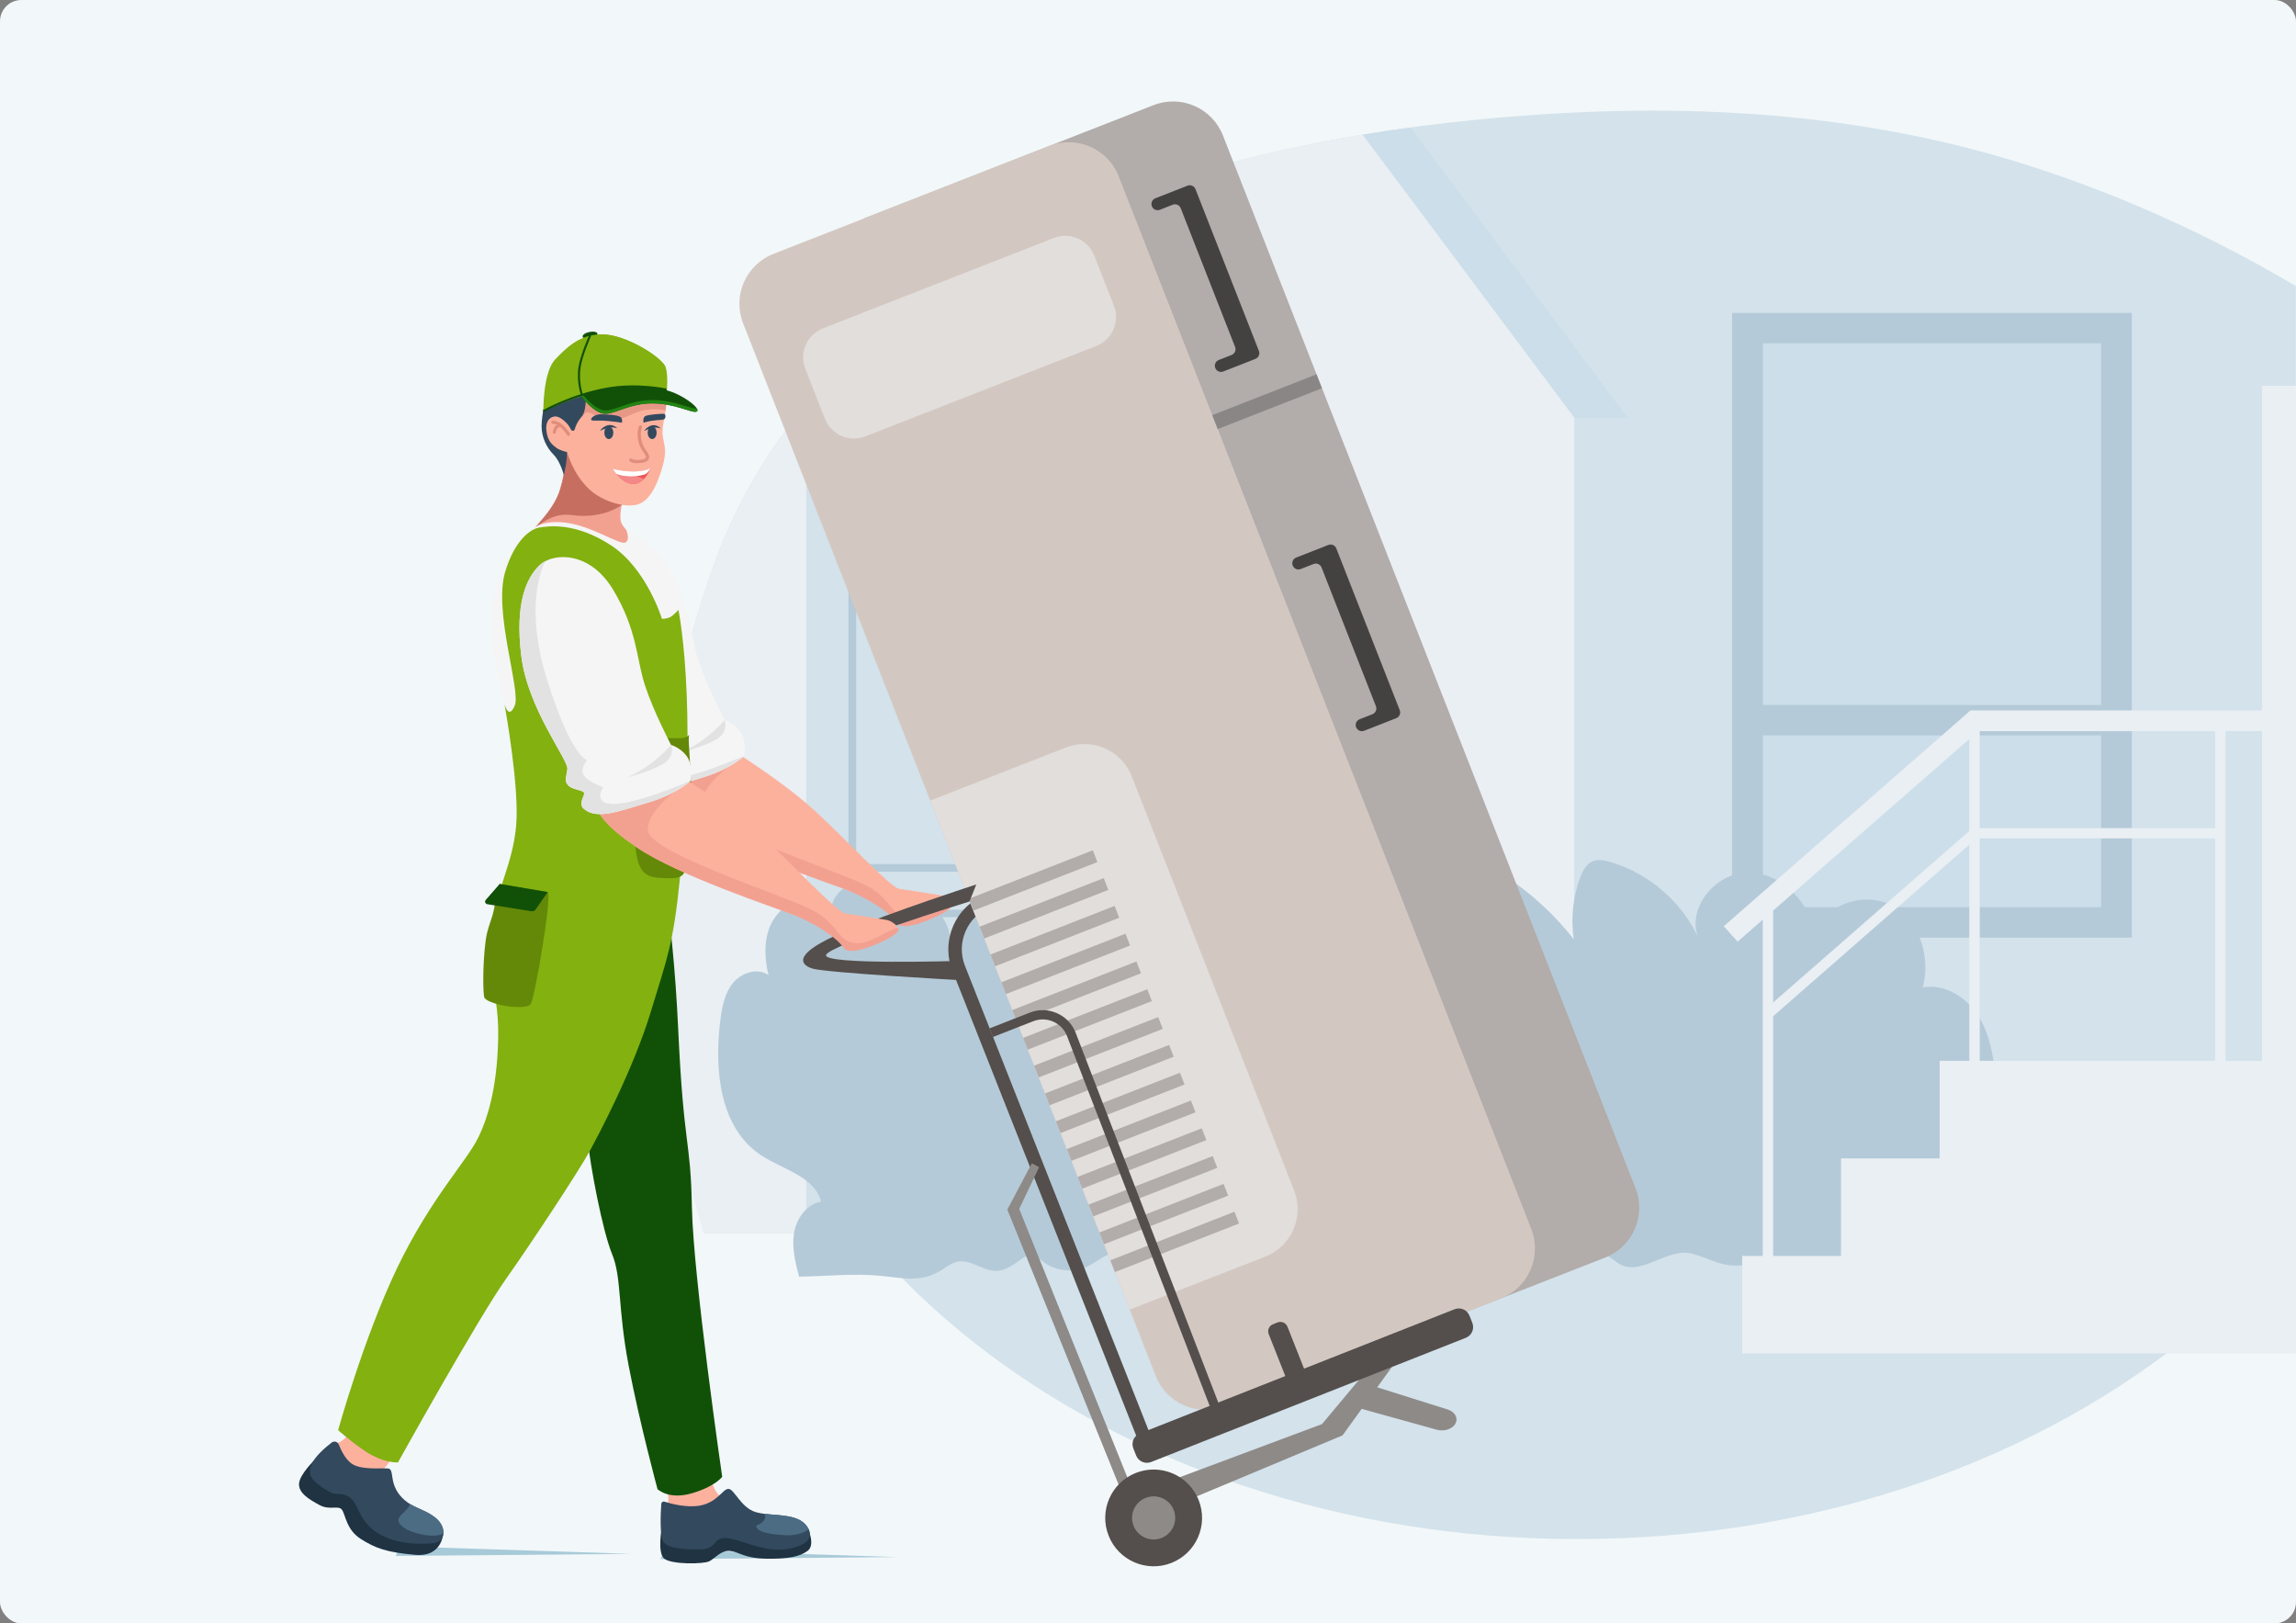 <?xml version="1.0" encoding="UTF-8"?> <svg xmlns="http://www.w3.org/2000/svg" width="1720" height="1216" viewBox="0 0 1720 1216" fill="none"><rect x="0" y="0" width="1720" height="1216" fill="#808080" stroke="none"/> <rect width="1720" height="1216" rx="16" fill="#F2F7F9"></rect> <mask id="mask0_287_4400" style="mask-type:alpha" maskUnits="userSpaceOnUse" x="0" y="0" width="1720" height="1216"> <rect width="1720" height="1216" rx="16" fill="#F2F7F9"></rect> </mask> <g mask="url(#mask0_287_4400)"> <path d="M1181.62 1152.83C829.047 1152.83 543.233 928.408 543.233 651.563C543.233 374.719 829.047 150.293 1181.62 150.293C1534.19 150.293 1820 374.719 1820 651.563C1820 928.408 1534.19 1152.83 1181.62 1152.83Z" fill="#D3E2EB"></path> <path d="M484.003 708.539C484.756 613.042 501.823 517.792 533.196 427.372C614.014 194.635 881.063 111.771 1105.7 89.724C1245.24 75.975 1383.79 80.929 1518.32 123.538C1595.5 148.063 1669.03 182.62 1737.68 224.981V923.688H527.424C507.596 852.963 483.501 783.228 484.003 708.539Z" fill="#D3E2EB"></path> <path d="M1056.5 95.543L1219.27 312.921H1179.36L1020.74 100.869C1032.66 98.887 1044.58 97.153 1056.5 95.543Z" fill="#CCDEE9"></path> <path d="M484.002 708.539C484.755 613.042 501.822 517.791 533.195 427.372C603.973 223.495 817.688 134.562 1020.74 100.871L1179.36 312.923V923.812H527.297C507.595 852.963 483.5 783.228 484.002 708.539Z" fill="#E9EFF3"></path> <path d="M642.374 262.881H966.648V923.81H603.973V303.012C615.77 288.768 628.695 275.515 642.374 262.881Z" fill="#D3E2EB"></path> <path d="M635.597 887.147H934.898V681.412H635.597V887.147ZM929.126 881.45H641.37V686.986H929.126V881.45Z" fill="#B5CAD8"></path> <path d="M635.597 652.925H934.898V299.67H635.597V652.925ZM929.126 647.227H641.37V305.368H929.126V647.227Z" fill="#B5CAD8"></path> <path d="M938.662 662.833C940.419 661.719 942.301 660.852 944.435 660.852C950.333 660.852 955.102 665.558 955.102 671.38C955.102 677.201 950.333 681.908 944.435 681.908C938.536 681.908 933.768 677.201 933.768 671.38H893.861V662.833H938.662Z" fill="#E9EFF3"></path> <path d="M1585.55 690.924H1309.21V245.763L1585.55 245.763V690.924Z" fill="#CCDEE9"></path> <path d="M1297.57 702.344H1597V234.393H1297.57V702.344ZM1574.03 679.553H1320.66V257.183H1574.03V679.553Z" fill="#B5CAD8"></path> <path d="M1309.12 528.07H1585.45V550.861H1309.12V528.07Z" fill="#B5CAD8"></path> <path d="M1196.93 820.633H1737.55V923.81H1196.93V820.633Z" fill="#D3E2EB"></path> <path d="M1524.34 807.506C1514.68 805.153 1504.13 806.763 1495.6 811.965C1493.72 794.996 1491.71 777.408 1483.05 762.668C1474.39 747.805 1457.33 736.409 1440.38 739.63C1446.53 716.963 1438.13 689.837 1417.42 678.442C1396.71 667.046 1365.46 677.575 1360.19 700.365C1355.8 676.088 1334.84 653.669 1309.75 653.546C1284.65 653.422 1262.18 681.662 1272.98 703.957C1260.8 676.336 1235.83 654.413 1206.59 645.742C1202.2 644.38 1197.18 643.389 1192.91 645.247C1188.27 647.352 1185.63 652.307 1183.88 657.014C1178.35 671.753 1176.6 687.979 1178.98 703.586C1154.01 671.629 1119.62 646.733 1081.22 632.984C1065.03 654.784 1058.88 683.644 1064.91 710.027C1065.41 695.163 1053.74 681.91 1040.06 675.717C1026.26 669.524 1010.7 668.904 995.636 668.409C987.605 678.442 985.22 692.438 989.361 704.453C982.71 689.713 966.773 679.557 950.459 679.433C945.815 695.411 944.184 712.256 945.564 728.854C931.76 720.803 917.956 712.752 904.026 704.577C893.736 698.631 881.688 692.438 870.52 696.773C853.453 703.338 854.08 727.244 857.845 744.956C843.287 716.096 813.797 695.039 781.419 690.704C777.027 702.1 772.635 713.371 768.243 724.766C764.352 711.141 758.58 698.012 751.301 685.75C749.168 682.158 746.783 678.566 743.018 676.832C734.485 672.744 724.571 680.3 720.555 688.722C716.539 697.269 715.536 707.178 710.014 714.733C714.908 703.462 710.014 689.837 701.229 681.291C692.319 672.744 680.272 668.161 668.476 664.693C658.06 661.597 646.64 659.243 636.475 663.083C626.31 666.923 619.031 679.557 624.553 688.846C619.659 673.116 594.937 671.506 583.517 683.52C572.097 695.535 571.72 714.238 575.736 730.34C567.454 724.642 555.281 728.606 549.006 736.409C542.731 744.213 540.849 754.493 539.594 764.402C534.951 801.189 538.967 844.913 570.34 865.474C586.654 876.126 610.372 881.328 615.015 900.031C604.098 902.137 596.568 912.789 594.811 923.689C593.054 934.589 595.815 945.613 598.576 956.265C618.529 956.017 639.738 953.664 659.691 955.645C676.758 957.256 689.809 961.095 705.622 951.186C709.261 948.833 712.775 946.108 716.916 945.117C727.081 942.888 736.493 952.301 746.783 951.93C755.191 951.558 761.717 945.117 768.87 940.658C770.376 939.667 772.258 938.8 774.015 939.172C775.647 939.543 776.902 940.906 778.031 942.145C787.192 951.558 802.628 954.283 814.55 948.709C819.569 946.356 823.962 942.64 829.107 940.287C845.546 932.855 861.233 940.41 875.79 947.347C891.602 954.902 898.881 949.7 915.32 949.576C929.376 949.452 942.553 960.848 956.106 957.132C961.376 955.646 965.894 952.054 970.789 949.576C975.683 947.099 982.208 946.108 986.475 949.7C988.609 951.434 989.738 954.159 991.62 956.141C998.021 963.077 1009.69 960.352 1018.1 955.893C1026.51 951.434 1035.67 945.737 1044.83 948.338C1056.88 951.682 1065.28 958.123 1078.59 953.168C1086.62 950.072 1096.28 946.356 1103.31 951.31C1105.44 952.797 1107.07 955.026 1109.46 955.893C1117.36 958.866 1122.64 947.347 1130.42 944.002C1141.08 939.42 1151.62 951.682 1163.17 952.054C1177.48 952.549 1189.77 934.96 1203.08 940.163C1207.09 941.773 1209.98 945.117 1213.74 947.099C1230.18 955.769 1249.51 934.217 1267.58 939.048C1281.13 942.64 1289.29 949.081 1304.22 947.842C1316.27 946.851 1327.31 944.126 1339.49 944.622C1367.47 945.737 1394.33 944.374 1422.19 940.41C1456.32 935.58 1474.27 926.29 1495.35 900.527C1501.5 892.352 1548.18 813.452 1524.34 807.506Z" fill="#B5CAD8"></path> <path d="M1320.54 675.467H1328.32V963.447H1320.54V675.467Z" fill="#E9EFF3"></path> <path d="M1475.27 539.838H1483.05V827.818H1475.27V539.838Z" fill="#E9EFF3"></path> <path d="M1659.37 539.838H1667.15V827.818H1659.37V539.838Z" fill="#E9EFF3"></path> <path d="M1301.71 705.318L1482.05 547.641H1694.51V532.158H1476.15L1291.3 693.798L1301.71 705.318Z" fill="#E9EFF3"></path> <path d="M1327.06 762.296L1480.54 628.029H1663.13V620.35H1477.65L1476.52 621.341L1321.79 756.598L1327.06 762.296Z" fill="#E9EFF3"></path> <path d="M1694.51 794.623H1453.06V867.702H1379.14V940.781H1305.1V1013.74H1694.51V794.623Z" fill="#E9EFF3"></path> <path d="M1694.51 288.895H1791.89V1013.74H1694.51V288.895Z" fill="#E9EFF3"></path> </g> <path d="M296.391 1165.47L473.067 1163.93L299.949 1158.27L296.391 1165.47Z" fill="#A7CAD8"></path> <path d="M711.003 674.094C713.232 675.807 713.103 679.191 710.745 680.733C702.9 685.873 686.866 694.953 679.149 689.685C663.2 678.891 646.651 671.395 634.219 666.513C621.786 661.63 548.088 637.216 517.478 616.399C497.028 602.479 491.283 595.155 486.738 586.888C485.409 584.404 484.166 581.834 482.623 578.921C476.149 566.543 551.175 563.459 551.175 563.459C551.175 563.459 553.062 564.658 556.234 566.714C556.32 566.757 556.406 566.843 556.491 566.886C567.381 573.996 592.59 591 610.039 606.933C632.804 627.75 665.687 663.514 673.189 665.656L703.8 670.453C705.772 670.753 707.616 671.524 709.202 672.723C709.802 673.194 710.445 673.666 711.003 674.094Z" fill="#FCB19D"></path> <path d="M700.581 686.943C700.581 686.943 676.701 698.55 672.071 691.44C666.069 682.231 646.647 671.395 634.215 666.512C621.782 661.629 548.084 637.215 517.474 616.399C497.024 602.478 491.279 595.154 486.734 586.888L488.406 584.232L527.034 576.908L556.187 566.714L557.259 566.371C557.13 566.457 556.873 566.628 556.445 566.885C551.3 570.055 525.534 586.802 525.362 602.821C525.191 620.596 632.414 653.406 651.149 664.456C669.97 675.421 667.869 689.17 684.504 687.842C693.25 687.157 708.04 676.92 712.585 676.278C716.872 679.79 700.581 686.943 700.581 686.943Z" fill="#F2A191"></path> <path d="M557.391 566.328C556.748 566.971 546.802 576.48 524.508 582.947C504.959 588.687 487.595 595.754 477.735 587.53C472.419 583.119 479.064 577.122 477.478 575.023C475.934 572.967 468.303 572.967 465.559 569.455C462.73 565.986 464.316 564.23 465.173 557.462C466.031 550.652 435.634 512.831 430.661 473.041C425.731 433.207 434.434 414.061 444.68 404.509C445.752 403.524 447.081 402.582 448.582 401.811C460.243 395.686 483.523 396.757 499.471 423.27C517.477 453.252 516.834 474.711 523.136 494.371C529.481 514.031 542.815 539.43 542.815 539.43C542.815 539.43 550.317 541.572 554.905 548.296C559.492 555.021 557.391 566.328 557.391 566.328Z" fill="#F5F5F5"></path> <path d="M557.348 566.328C556.748 566.928 546.802 576.436 524.508 582.947C504.959 588.686 487.595 595.753 477.735 587.53C472.419 583.118 479.064 577.122 477.478 575.023C475.934 572.967 468.303 572.967 465.559 569.455C462.73 565.985 464.316 564.229 465.173 557.462C466.031 550.651 435.634 512.831 430.661 473.04C425.731 433.206 434.434 414.06 444.68 404.509C445.752 403.524 447.081 402.582 448.582 401.811C446.567 405.665 432.676 434.705 449.696 489.787C468.089 549.067 480.007 550.823 480.007 550.823C480.007 550.823 474.477 556.862 477.392 562.002C480.264 567.142 492.14 571.039 492.14 571.039C492.14 571.039 487.638 577.036 490.939 580.977C499.814 591.642 555.505 566.885 557.348 566.328Z" fill="#E2E2E2"></path> <path d="M542.77 539.473C542.77 539.473 533.938 549.667 522.491 556.991C511.087 564.315 506.5 564.615 506.5 564.615C506.5 564.615 523.863 560.632 535.353 554.549C546.843 548.467 542.77 539.473 542.77 539.473Z" fill="#E2E2E2"></path> <path d="M494.719 1167.87L671.352 1166.32L498.234 1160.67L494.719 1167.87Z" fill="#A7CAD8"></path> <path d="M393.885 399.205C393.885 399.205 374.335 416.167 369.662 451.16C365.032 486.154 377.893 527.315 377.893 527.315L380.98 539.651L394.356 547.361L397.443 499.517L393.885 399.205Z" fill="#F5F5F5"></path> <path d="M442.507 253.441C445.568 252.81 447.828 251.228 447.555 249.907C447.282 248.587 444.579 248.028 441.519 248.66C438.458 249.291 436.198 250.873 436.471 252.194C436.744 253.514 439.446 254.073 442.507 253.441Z" fill="#115107"></path> <path d="M411.849 406.358L464.581 414.067L477.829 403.616C477.829 403.616 465.91 396.463 464.924 389.739C463.981 382.971 466.639 375.133 466.639 375.133L448.461 359.285L424.71 338.555C424.71 338.555 422.781 359.328 417.936 370.893C413.992 380.273 407.261 387.769 400.53 395.436C398.944 397.192 397.358 398.991 395.857 400.789C387.84 410.427 411.849 406.358 411.849 406.358Z" fill="#F2A191"></path> <path d="M400.656 395.393C405.072 392.694 413.861 383.871 428.437 385.841C453.175 389.182 466.679 377.489 466.679 377.489L448.587 359.242L424.836 338.512C424.836 338.512 422.907 359.285 418.062 370.85C414.118 380.23 407.387 387.726 400.656 395.393Z" fill="#C66F61"></path> <path d="M498.492 1114.88C498.492 1114.88 501.407 1118.48 500.507 1125.12C499.65 1131.76 503.98 1135.36 503.98 1135.36L523.187 1135.61L540.936 1133.39L543.251 1122.29C543.251 1122.29 538.32 1122.04 535.105 1114.8C531.89 1107.6 531.89 1104.56 531.89 1104.56L498.492 1114.88Z" fill="#FCB19D"></path> <path d="M495.881 1143.71C495.881 1143.71 492.109 1163.11 497.639 1167.52C503.17 1171.94 527.006 1171.68 531.379 1169.45C535.752 1167.22 540.083 1161.14 546.771 1161.7C553.459 1162.26 557.231 1167.22 573.823 1167.52C590.414 1167.78 598.817 1166.15 604.948 1161.7C611.036 1157.29 605.248 1145.08 605.248 1145.08L495.881 1143.71Z" fill="#1F3342"></path> <path d="M252.021 1081.22C252.021 1081.22 257.766 1079.76 261.453 1073.34C263.983 1068.97 288.12 1075.99 294.422 1086.01C297.38 1090.73 285.547 1102.25 285.547 1102.25L267.112 1104.6L249.32 1098.69L252.021 1081.22Z" fill="#FCB19D"></path> <path d="M236.116 1093.12C236.116 1093.12 224.583 1104.05 224.026 1111.24C223.469 1118.44 231.957 1123.36 239.46 1127.39C246.92 1131.42 253.393 1127.35 256.094 1130.77C258.795 1134.2 259.267 1145.77 270.285 1152.75C281.303 1159.73 289.663 1162.77 310.971 1164.65C332.278 1166.54 332.15 1147.22 332.15 1147.22L236.116 1093.12Z" fill="#1F3342"></path> <path d="M491.845 624.586C491.845 624.586 503.935 681.167 508.05 770.728C512.166 860.247 517.311 852.023 518.34 904.493C519.369 956.962 541.019 1106.19 541.019 1106.19C541.019 1106.19 535.874 1113.38 518.34 1118.52C500.848 1123.66 492.574 1115.44 492.574 1115.44C492.574 1115.44 479.197 1066.05 470.923 1022.84C462.692 979.62 465.778 956.962 458.576 939.486C451.373 922.011 442.113 873.611 440.055 852.023C438.04 830.393 491.845 624.586 491.845 624.586Z" fill="#115107"></path> <path d="M243.832 1115.7C253.006 1121.74 252.835 1116.9 260.595 1120.71C268.354 1124.52 267.883 1137.88 281.13 1147.18C294.378 1156.51 313.284 1157.16 325.031 1155.87C329.276 1155.36 331.848 1152.45 332.148 1148.72C332.491 1144.91 330.562 1140.24 325.932 1136.64C319.63 1131.72 313.113 1130.26 307.068 1126.53C304.367 1124.86 301.709 1122.72 299.265 1119.64C291.42 1109.66 295.621 1100.36 290.562 1099.93C285.503 1099.55 269.812 1101.3 262.953 1095.99C258.58 1092.61 255.45 1086.23 253.735 1081.94C252.878 1079.85 250.262 1079.12 248.462 1080.53C243.703 1084.21 235.772 1090.98 233.328 1097.02C229.77 1105.8 234.614 1109.66 243.832 1115.7Z" fill="#32495E"></path> <path d="M497.333 1155.36C501.363 1159.51 509.251 1160.63 523.485 1160.63C537.718 1160.63 533.646 1152.06 543.249 1152.06C552.852 1152.06 570.301 1162.3 586.893 1160.63C601.641 1159.13 609.744 1153.26 605.756 1145.38C605.242 1144.39 604.599 1143.41 603.742 1142.34C597.225 1134.5 583.42 1135.31 572.445 1133.9C570.215 1133.6 568.115 1133.21 566.228 1132.66C554.867 1129.32 549.937 1114.93 545.607 1115.23C541.234 1115.48 537.461 1125.21 524.642 1127.69C514.696 1129.62 502.606 1126.36 497.762 1124.82C496.647 1124.43 495.489 1125.21 495.404 1126.32C494.932 1132.91 493.946 1151.93 497.333 1155.36Z" fill="#32495E"></path> <path d="M410.132 328.574C412.705 338.34 424.795 338.468 424.795 338.468C424.795 338.468 429.039 355.216 441.772 366.78C451.204 375.347 467.495 380.529 477.313 377.959C487.088 375.389 492.661 362.154 496.22 349.819C499.821 337.483 497.635 334.142 496.606 327.418C495.577 320.736 497.506 315.296 498.535 308.143C498.578 307.886 498.578 307.629 498.663 307.329C499.564 300.391 499.435 293.238 499.435 293.238L469.768 285.871L449.446 280.859L442.244 285.528L430.368 293.195L429.296 297.906L425.266 315.339C425.266 315.339 421.579 308.871 414.463 310.199C408.975 311.227 407.56 318.808 410.132 328.574Z" fill="#FCB19D"></path> <g opacity="0.39"> <path d="M429.301 297.607C429.344 297.693 429.344 297.821 429.387 297.907C429.644 299.063 430.201 300.177 430.373 301.376C430.544 303.175 429.901 304.974 429.815 306.773C429.644 309.814 429.601 313.027 429.644 316.068C429.687 319.152 430.716 319.837 432.173 317.31C433.202 315.597 434.488 314.012 435.86 312.513C436.632 311.699 437.361 310.414 438.133 309.686C439.633 308.358 442.506 309.172 444.006 310.157C446.621 311.784 448.336 313.498 451.509 314.397C461.069 317.096 468.958 311.827 477.575 308.615C481.776 307.073 486.321 306.602 490.694 306.559C493.395 306.559 496.353 307.159 498.668 307.287C499.568 300.348 499.44 293.195 499.44 293.195L469.772 285.828C464.37 285.914 458.926 285.614 453.567 285.486C450.48 285.443 446.321 285.229 442.248 285.486C434.746 286.128 427.629 288.612 429.301 297.607Z" fill="#C66F61"></path> </g> <path d="M465.864 316.624C465.864 316.624 461.363 315.896 455.575 315.339C449.787 314.739 446.658 315.253 443.828 314.953C440.998 314.654 444.471 310.113 450.516 310.328C456.561 310.542 461.491 310.799 464.149 311.998C466.893 313.197 465.864 316.624 465.864 316.624Z" fill="#32495E"></path> <path d="M438.516 292.338C438.516 292.338 440.274 307.072 435.601 312.212C432.771 315.381 431.27 318.937 430.499 321.678C430.156 322.92 428.441 323.048 427.841 321.892C426.94 320.136 425.74 318.208 424.197 316.666C419.738 312.212 416.866 311.655 414.936 312.041C411.335 312.769 408.548 316.11 409.32 322.577C410.263 330.544 413.693 333.114 416.78 335.427C419.866 337.74 424.754 338.511 424.754 338.511C424.754 338.511 424.754 343.651 423.982 348.019C423.211 352.388 422.439 355.986 422.439 355.986C422.439 355.986 419.867 345.706 414.722 340.567C409.577 335.427 405.719 327.717 405.719 319.194C405.719 310.67 409.063 297.178 409.063 297.178L438.516 292.338Z" fill="#32495E"></path> <path d="M407.05 308.144C407.05 308.144 432.173 295.809 451.465 293.068C470.801 290.369 499.525 293.239 499.525 293.239C499.525 293.239 500.683 280.475 498.625 275.078C498.496 274.736 498.368 274.478 498.239 274.179C493.995 266.469 468.872 250.921 451.894 250.493C450.394 250.45 448.979 250.493 447.564 250.621C433.202 251.778 424.37 260.387 415.967 269.167C406.621 278.805 407.05 308.144 407.05 308.144Z" fill="#83B110"></path> <path d="M435.344 296.835C435.344 296.835 445.376 310.199 453.607 309.942C461.839 309.685 471.957 302.146 488.677 302.146C505.397 302.146 517.958 309.428 521.56 308.4C525.161 307.372 518.001 300.604 508.441 295.807C501.238 292.209 491.978 289.382 470.327 289.896C444.304 290.496 435.344 296.835 435.344 296.835Z" fill="#115107"></path> <path d="M436.883 295.979C439.884 299.534 447.387 307.629 453.818 307.457C462.049 307.2 472.167 299.662 488.887 299.662C505.607 299.662 518.169 306.943 521.77 305.916C521.856 305.916 521.899 305.873 521.942 305.83C522.756 307.115 522.756 308.1 521.599 308.4C517.997 309.428 505.436 302.146 488.716 302.146C471.996 302.146 461.878 309.685 453.646 309.942C445.415 310.199 435.383 296.835 435.383 296.835C435.383 296.835 435.854 296.492 436.883 295.979Z" fill="#228413"></path> <path d="M407.564 308.529C407.307 308.529 407.05 308.401 406.878 308.144C406.664 307.758 406.792 307.287 407.135 307.073C407.35 306.944 427.671 295.251 454.509 290.368C477.189 286.256 498.625 290.968 498.839 291.011C499.268 291.097 499.525 291.525 499.439 291.953C499.353 292.381 498.925 292.638 498.496 292.553C498.282 292.51 477.146 287.884 454.766 291.91C428.186 296.708 408.079 308.315 407.907 308.401C407.821 308.486 407.693 308.529 407.564 308.529Z" fill="#115107"></path> <path d="M435.859 296.194C435.559 296.194 435.259 295.979 435.131 295.68C435.002 295.294 431.658 285.828 433.416 274.735C434.831 265.74 440.918 251.948 441.218 251.391C441.39 251.006 441.862 250.835 442.247 251.006C442.633 251.177 442.805 251.648 442.633 252.034C442.59 252.162 436.331 266.211 434.959 274.992C433.287 285.7 436.546 295.08 436.588 295.208C436.717 295.594 436.503 296.065 436.117 296.194C436.074 296.151 435.945 296.194 435.859 296.194Z" fill="#115107"></path> <path d="M488.547 328.874C490.394 328.874 491.891 326.745 491.891 324.12C491.891 321.494 490.394 319.365 488.547 319.365C486.7 319.365 485.203 321.494 485.203 324.12C485.203 326.745 486.7 328.874 488.547 328.874Z" fill="#32495E"></path> <path d="M456.094 328.874C457.941 328.874 459.438 326.745 459.438 324.12C459.438 321.494 457.941 319.365 456.094 319.365C454.247 319.365 452.75 321.494 452.75 324.12C452.75 326.745 454.247 328.874 456.094 328.874Z" fill="#32495E"></path> <path d="M462.397 320.736C462.397 320.736 458.024 319.58 455.58 320.351C453.136 321.122 449.406 322.664 449.406 322.664C449.406 322.664 451.979 319.066 455.837 318.423C459.696 317.781 462.397 320.736 462.397 320.736Z" fill="#32495E"></path> <path d="M494.976 320.865C494.976 320.865 490.774 319.709 488.416 320.48C486.058 321.251 482.5 322.793 482.5 322.793C482.5 322.793 484.987 319.195 488.674 318.552C492.361 317.91 494.976 320.865 494.976 320.865Z" fill="#32495E"></path> <path d="M482.118 316.624C482.118 316.624 481.217 312.769 483.532 311.612C485.848 310.456 495.88 309.813 497.294 309.942C498.709 310.07 498.838 312.512 497.937 313.668C497.037 314.825 493.436 314.311 488.034 315.21C485.162 315.681 482.118 316.624 482.118 316.624Z" fill="#32495E"></path> <path d="M477.742 346.908C477.485 346.908 477.227 346.908 477.013 346.908H476.456C473.669 346.908 472.04 345.708 471.868 345.537C471.354 345.152 471.268 344.381 471.654 343.867C472.04 343.353 472.811 343.267 473.326 343.653C473.369 343.695 474.483 344.509 476.456 344.509H477.056C479.071 344.509 483.315 344.552 483.83 342.667C484.044 341.768 483.401 340.697 482.2 338.941C480.829 336.971 479.156 334.486 478.299 330.846C476.67 323.779 478.556 319.538 478.642 319.367C478.899 318.767 479.628 318.51 480.228 318.767C480.828 319.024 481.086 319.752 480.829 320.352C480.786 320.395 479.242 324.121 480.657 330.332C481.386 333.544 482.929 335.814 484.173 337.613C485.502 339.584 486.702 341.254 486.188 343.267C485.202 346.651 480.657 346.908 477.742 346.908Z" fill="#E08D7C"></path> <path d="M425.95 326.434C425.564 326.434 425.178 326.262 424.964 325.92C424.921 325.877 422.434 322.065 419.519 319.623C416.818 317.396 414.203 317.439 414.117 317.439C413.474 317.439 412.959 316.968 412.917 316.325C412.874 315.683 413.388 315.169 414.031 315.126C414.203 315.126 417.59 314.997 421.019 317.824C424.192 320.48 426.807 324.463 426.936 324.635C427.279 325.191 427.107 325.877 426.593 326.219C426.378 326.348 426.164 326.434 425.95 326.434Z" fill="#E08D7C"></path> <path d="M415.276 324.89C415.19 324.89 415.105 324.89 414.976 324.847C414.376 324.676 413.99 324.076 414.118 323.433C414.247 322.962 414.847 320.607 415.576 319.579C416.348 318.465 418.363 317.565 418.749 317.394C419.349 317.137 420.035 317.394 420.292 317.994C420.549 318.593 420.292 319.279 419.692 319.536C418.834 319.921 417.763 320.564 417.463 320.949C417.12 321.463 416.605 323.048 416.348 324.033C416.262 324.504 415.79 324.89 415.276 324.89Z" fill="#E08D7C"></path> <path d="M458.922 351.061C459.05 351.318 460.079 353.031 461.794 355.087C464.538 358.385 469.125 362.54 474.613 362.497C477.786 362.454 480.358 360.912 482.33 358.899C485.631 355.516 487.346 350.89 487.603 350.033C487.175 350.547 485.202 352.517 477.357 353.074C468.611 353.674 459.651 351.232 458.922 351.061Z" fill="#EB5757"></path> <path d="M468.823 396.121C468.823 396.121 472.682 404.602 468.309 406.401C463.936 408.2 443.057 393.808 423.765 391.495C404.472 389.182 398.341 396.892 398.341 396.892C398.341 396.892 390.539 401.518 378.449 428.288C366.359 455.058 450.302 495.191 450.302 495.191L508.48 464.567C508.48 464.567 507.194 448.376 499.734 428.288C492.274 408.243 468.823 396.121 468.823 396.121Z" fill="#F5F5F5"></path> <path d="M253.305 1071.24C253.305 1071.24 255.663 1073.34 259.221 1076.25C264.58 1080.66 272.554 1086.87 279.071 1090.26C289.875 1095.95 298.149 1095.4 298.149 1095.4C298.149 1095.4 357.87 987.887 379.006 958.033C400.099 928.179 433.068 877.766 440.827 863.889C448.544 850.011 474.825 800.069 487.687 757.366C499.519 718.132 504.364 708.323 509.466 656.711C509.937 652.17 510.409 647.33 510.838 642.105C513.067 617.134 514.267 594.604 514.782 574.559C514.953 566.549 515.039 558.883 515.039 551.644C515.039 540.636 514.825 530.571 514.482 521.447C512.853 478.83 508.222 456.857 508.222 456.857C508.222 456.857 504.107 461.483 501.534 462.511C498.962 463.539 495.875 463.539 495.875 463.539C495.875 463.539 484.514 426.018 457.762 408.5C430.967 390.981 410.903 394.065 404.172 395.136C397.484 396.164 385.651 404.388 378.448 428.331C369.488 458.056 390.281 517.079 385.651 528.386C381.449 538.623 378.534 529.5 377.977 527.658C378.834 532.498 389.166 590.321 386.68 618.419C384.065 647.759 371.717 666.262 367.602 696.63C364.686 718.303 369.102 732.609 371.632 751.241C372.661 758.693 373.39 766.832 373.218 776.383C372.704 809.835 367.044 833.992 358.299 852.024C349.553 870.014 322.757 897.298 297.506 949.767C272.383 1002.24 253.305 1071.24 253.305 1071.24Z" fill="#83B110"></path> <path d="M476.114 635.723C478.257 653.927 484.002 657.096 495.406 657.653C502.266 657.996 506.639 657.91 509.425 656.668C511.269 655.854 512.383 654.569 513.026 652.599C519.329 633.196 518.214 596.746 517.014 573.703C516.456 563.423 515.899 555.799 515.942 553.529C515.985 551.601 516.199 550.702 516.242 550.316C516.07 550.573 515.727 551.045 514.999 551.601C513.97 552.287 512.212 552.972 509.168 552.929C506.896 552.886 498.75 552.929 498.75 552.929L477.614 553.315C477.614 553.315 476.928 565.008 476.328 579.87C475.556 599.787 474.87 625.315 476.114 635.723Z" fill="#648908"></path> <path d="M397.782 751.753C394.824 757.278 367.086 753.038 362.97 747.513C361.813 745.971 361.384 723.27 363.785 704.852C365.157 694.058 368.929 688.405 370.344 679.538C370.43 679.067 370.473 678.596 370.559 678.168C371.888 670.115 373.088 664.333 373.645 663.091C373.817 662.748 374.117 662.448 374.589 662.191L410.344 668.188C413.559 672.257 400.698 746.228 397.782 751.753Z" fill="#648908"></path> <path d="M410.344 668.19L401.255 681.253C400.569 682.238 399.368 682.752 398.168 682.581L370.601 678.169L365.028 677.27C363.527 677.013 362.884 675.257 363.87 674.1L374.331 662.107L374.674 662.15L410.344 668.19Z" fill="#115107"></path> <path d="M461.797 355.088C464.541 358.386 469.128 362.541 474.616 362.498C477.788 362.455 480.361 360.913 482.333 358.9C480.961 358.129 478.174 356.844 475.002 356.63C470.371 356.202 461.797 355.088 461.797 355.088Z" fill="#F48787"></path> <path d="M458.922 351.061C459.05 351.318 460.079 353.031 461.794 355.087C463.252 355.601 465.267 356.158 468.054 356.458C475.385 357.357 479.886 356.287 482.845 355.387C485.503 354.573 487.26 350.804 487.603 349.99C487.175 350.504 485.202 352.475 477.357 353.031C468.611 353.674 459.651 351.232 458.922 351.061Z" fill="white"></path> <path d="M399.625 411.757C400.012 411.542 400.313 411.37 400.442 411.24C400.313 411.326 400.098 411.499 399.625 411.757Z" fill="#E2E2E2"></path> <path d="M398.641 412.355C399.027 412.14 399.371 411.926 399.672 411.754C399.5 411.84 399.285 411.969 399.07 412.097C398.899 412.183 398.77 412.269 398.641 412.355Z" fill="#E2E2E2"></path> <path d="M447.516 250.621C448.888 251.349 450.217 251.991 450.688 252.462C455.19 256.617 455.576 263.299 459.777 267.753C469.68 278.29 485.843 271.009 498.576 275.078C498.448 274.735 498.319 274.478 498.19 274.178C493.946 266.468 468.823 250.921 451.846 250.492C450.345 250.492 448.888 250.492 447.516 250.621Z" fill="#83B110"></path> <path d="M566.484 1142.81C566.699 1148.81 582.176 1149.41 586.806 1149.88C592.379 1150.48 601.297 1149.49 605.798 1145.34C605.284 1144.35 604.641 1143.37 603.783 1142.3C597.267 1134.46 583.462 1135.27 572.486 1133.86C573.13 1134.8 573.515 1135.87 572.915 1137.58C572.015 1140.07 568.842 1142 566.484 1142.81Z" fill="#4C6C84"></path> <path d="M303.253 1144.78C308.227 1148.16 324.561 1152.75 332.149 1148.68C332.492 1144.87 330.563 1140.2 325.933 1136.6C319.631 1131.67 313.114 1130.22 307.069 1126.49C305.354 1133.77 291.292 1136.56 303.253 1144.78Z" fill="#4C6C84"></path> <path d="M855.195 1085.59L864.584 1081.9L722.891 723.486C716.032 706.096 724.563 686.35 741.969 679.497L791.358 660.009C808.764 653.155 828.528 661.679 835.388 679.069L965.505 1008.19L974.894 1004.51L844.777 675.385C835.86 652.813 810.222 641.719 787.671 650.628L738.282 670.117C715.689 679.026 704.585 704.639 713.502 727.169L855.195 1085.59Z" fill="#544F4C"></path> <path d="M1202.46 941.971L988.355 1025.75C967.69 1033.85 944.411 1023.65 936.308 1003.01L627.243 214.556C619.14 193.911 629.343 170.653 650.008 162.558L864.111 78.779C884.775 70.684 908.055 80.878 916.158 101.523L1225.22 889.973C1233.33 910.618 1223.12 933.875 1202.46 941.971Z" fill="#B2ACAA"></path> <path d="M1124.39 972.51L917.827 1053.33C897.163 1061.43 873.883 1051.23 865.781 1030.59L556.672 242.14C548.569 221.495 558.773 198.237 579.437 190.142L785.995 109.318C806.66 101.223 829.939 111.417 838.042 132.062L1147.11 920.512C1155.21 941.157 1145.01 964.457 1124.39 972.51Z" fill="#D3C8C1"></path> <path d="M986.228 280.399L908.148 310.953L912.229 321.362L990.309 290.808L986.228 280.399Z" fill="#898685"></path> <path d="M888.287 139.601L879.455 143.071L865.521 148.511C863.121 149.453 861.963 152.108 862.906 154.507C863.849 156.906 866.507 158.062 868.908 157.12L878.512 153.351C880.912 152.408 883.57 153.608 884.514 155.963L925.242 259.874C926.185 262.272 924.985 264.928 922.627 265.87L913.024 269.639C910.623 270.581 909.465 273.237 910.408 275.636C911.352 278.034 914.01 279.191 916.411 278.248L930.344 272.809L939.176 269.339L940.462 268.825C942.82 267.883 944.02 265.228 943.077 262.829L895.575 141.7C894.632 139.302 891.974 138.145 889.573 139.087L888.287 139.601Z" fill="#444241"></path> <path d="M993.794 408.713L984.963 412.182L971.029 417.622C968.628 418.564 967.471 421.22 968.414 423.618C969.357 426.017 972.015 427.173 974.416 426.231L984.019 422.462C986.42 421.52 989.078 422.719 990.021 425.075L1030.75 528.985C1031.69 531.383 1030.49 534.039 1028.13 534.981L1018.53 538.751C1016.13 539.693 1014.97 542.348 1015.92 544.747C1016.86 547.146 1019.52 548.302 1021.92 547.36L1035.85 541.92L1044.68 538.451L1045.97 537.937C1048.37 536.994 1049.53 534.339 1048.58 531.94L1001.08 410.812C1000.14 408.413 997.481 407.257 995.08 408.199L993.794 408.713Z" fill="#444241"></path> <path d="M821.197 259.188L648.251 326.863C636.247 331.574 622.699 325.664 617.983 313.671L603.278 276.193C598.562 264.2 604.478 250.665 616.526 245.953L789.472 178.279C801.476 173.567 815.023 179.478 819.739 191.471L834.445 228.949C839.118 240.942 833.201 254.477 821.197 259.188Z" fill="#E2DEDC"></path> <path d="M947.926 941.199L846.319 980.947L696.867 599.701L798.474 559.952C818.067 552.286 840.146 561.923 847.82 581.497L969.491 891.857C977.165 911.474 967.476 933.533 947.926 941.199Z" fill="#E2DEDC"></path> <path d="M818.634 636.922L725.664 673.303L729.119 682.116L822.089 645.736L818.634 636.922Z" fill="#B2ACAA"></path> <path d="M826.829 657.758L733.859 694.139L737.315 702.952L830.284 666.571L826.829 657.758Z" fill="#B2ACAA"></path> <path d="M834.977 678.584L742.008 714.965L745.463 723.778L838.433 687.398L834.977 678.584Z" fill="#B2ACAA"></path> <path d="M843.118 699.412L750.148 735.793L753.604 744.607L846.573 708.226L843.118 699.412Z" fill="#B2ACAA"></path> <path d="M851.306 720.207L758.336 756.588L761.791 765.402L854.761 729.021L851.306 720.207Z" fill="#B2ACAA"></path> <path d="M859.446 741.033L766.477 777.414L769.932 786.228L862.902 749.847L859.446 741.033Z" fill="#B2ACAA"></path> <path d="M867.634 761.846L774.664 798.227L778.119 807.04L871.089 770.659L867.634 761.846Z" fill="#B2ACAA"></path> <path d="M875.798 782.697L782.828 819.078L786.284 827.892L879.253 791.511L875.798 782.697Z" fill="#B2ACAA"></path> <path d="M883.939 803.519L790.969 839.9L794.424 848.714L887.394 812.333L883.939 803.519Z" fill="#B2ACAA"></path> <path d="M892.126 824.336L799.156 860.717L802.612 869.53L895.581 833.15L892.126 824.336Z" fill="#B2ACAA"></path> <path d="M900.266 845.148L807.297 881.529L810.752 890.343L903.722 853.962L900.266 845.148Z" fill="#B2ACAA"></path> <path d="M908.454 865.953L815.484 902.334L818.94 911.148L911.909 874.767L908.454 865.953Z" fill="#B2ACAA"></path> <path d="M916.595 886.787L823.625 923.168L827.08 931.982L920.05 895.601L916.595 886.787Z" fill="#B2ACAA"></path> <path d="M924.759 907.639L831.789 944.02L835.245 952.833L928.214 916.452L924.759 907.639Z" fill="#B2ACAA"></path> <path d="M772.967 871.342L754.617 906.036L844.434 1127.95L852.323 1125.98L763.535 905.522L778.411 874.297L772.967 871.342Z" fill="#8E8A87"></path> <path d="M1042.71 1023.91L1005.76 1075.14L868.268 1132.66L858.922 1115.78L990.368 1066.7L1026.12 1023.91H1042.71Z" fill="#8E8A87"></path> <path d="M862.353 1095.1L1098.11 1002.06C1102.57 1000.31 1104.71 995.297 1102.95 990.842L1100.85 985.531C1099.09 981.077 1094.08 978.935 1089.62 980.691L853.864 1073.72C849.406 1075.48 847.262 1080.49 849.02 1084.94L851.12 1090.26C852.878 1094.71 857.894 1096.85 862.353 1095.1Z" fill="#544F4C"></path> <path d="M972.364 1039.33L975.837 1037.96C978.752 1036.8 980.21 1033.5 979.052 1030.59L964.475 993.754C963.318 990.842 960.017 989.428 957.102 990.542L953.629 991.913C950.714 993.069 949.256 996.367 950.413 999.28L964.99 1036.12C966.148 1039.07 969.449 1040.48 972.364 1039.33Z" fill="#544F4C"></path> <path d="M877.558 1170.69C896.189 1163.33 905.326 1142.28 897.967 1123.67C890.607 1105.06 869.538 1095.93 850.906 1103.28C832.275 1110.63 823.138 1131.68 830.497 1150.3C837.857 1168.91 858.926 1178.04 877.558 1170.69Z" fill="#544F4C"></path> <path d="M870.167 1152C878.47 1148.72 882.542 1139.34 879.262 1131.05C875.982 1122.75 866.593 1118.68 858.291 1121.96C849.988 1125.24 845.916 1134.62 849.196 1142.91C852.476 1151.21 861.865 1155.27 870.167 1152Z" fill="#8E8A87"></path> <path d="M1027.71 1037.91L1084.38 1055.73C1090.69 1057.7 1093.04 1063.44 1089.36 1067.68C1086.53 1070.94 1081.04 1072.27 1076.2 1070.89L1006.74 1051.58L1027.71 1037.91Z" fill="#8E8A87"></path> <path d="M909.636 1061.99L799.326 776.041C797.44 771.158 793.796 767.346 788.994 765.247C784.235 763.148 778.919 763.02 774.032 764.947L743.85 776.769L741.32 770.301L771.502 758.479C778.105 755.91 785.307 756.038 791.781 758.908C798.255 761.778 803.228 766.96 805.8 773.556L916.11 1059.5L909.636 1061.99Z" fill="#544F4C"></path> <path d="M726.269 675.256C726.269 675.256 620.932 707.766 618.832 715.347C616.731 722.971 717.995 719.758 717.995 719.758V734.107C717.995 734.107 619.003 728.667 608.628 725.498C598.253 722.328 594.823 713.591 632.036 698.128C669.206 682.666 731.371 662.492 731.371 662.492L726.269 675.256Z" fill="#544F4C"></path> <path d="M670.885 692.647C673.115 694.36 672.986 697.744 670.628 699.286C662.783 704.425 646.748 713.506 639.031 708.237C623.083 697.444 606.534 689.948 594.101 685.065C581.668 680.182 507.971 655.768 477.361 634.952C456.911 621.032 451.166 613.707 446.621 605.441C445.292 602.957 444.049 600.387 442.505 597.474C436.032 585.096 511.058 582.012 511.058 582.012C511.058 582.012 512.944 583.211 516.117 585.267C516.203 585.31 516.288 585.395 516.374 585.438C527.264 592.548 552.473 609.553 569.922 625.486C592.687 646.302 625.569 682.067 633.072 684.209L663.683 689.006C665.655 689.306 667.498 690.077 669.085 691.276C669.685 691.747 670.328 692.218 670.885 692.647Z" fill="#FCB19D"></path> <path d="M660.463 705.496C660.463 705.496 636.584 717.103 631.953 709.993C625.951 700.784 606.53 689.948 594.097 685.065C581.664 680.182 507.967 655.768 477.356 634.951C456.906 621.031 451.162 613.707 446.617 605.44L448.289 602.785L486.917 595.46L516.07 585.266L517.142 584.924C517.013 585.009 516.756 585.181 516.327 585.438C511.183 588.607 485.417 605.355 485.245 621.374C485.074 639.149 592.297 671.958 611.032 683.009C629.853 693.974 627.752 707.723 644.386 706.395C653.132 705.71 667.923 695.473 672.468 694.831C676.755 698.343 660.463 705.496 660.463 705.496Z" fill="#F2A191"></path> <path d="M517.274 584.881C516.631 585.524 506.685 595.032 484.391 601.5C464.841 607.239 447.478 614.307 437.618 606.083C432.301 601.671 438.947 595.675 437.36 593.576C435.817 591.52 428.186 591.52 425.442 588.008C422.612 584.539 424.199 582.782 425.056 576.015C425.914 569.205 395.517 531.384 390.544 491.593C385.614 451.76 394.317 432.614 404.563 423.062C405.635 422.077 406.964 421.135 408.465 420.364C420.126 414.239 443.405 415.31 459.354 441.823C477.36 471.805 476.717 493.264 483.019 512.924C489.364 532.583 502.698 557.983 502.698 557.983C502.698 557.983 510.2 560.124 514.787 566.849C519.375 573.574 517.274 584.881 517.274 584.881Z" fill="#F5F5F5"></path> <path d="M517.231 584.881C516.631 585.48 506.685 594.989 484.391 601.499C464.841 607.239 447.478 614.306 437.618 606.082C432.301 601.671 438.947 595.674 437.36 593.576C435.817 591.52 428.186 591.52 425.442 588.007C422.612 584.538 424.199 582.782 425.056 576.014C425.914 569.204 395.517 531.384 390.544 491.593C385.614 451.759 394.317 432.613 404.563 423.062C405.635 422.077 406.964 421.134 408.465 420.363C406.45 424.218 392.559 453.258 409.579 508.34C427.971 567.619 439.89 569.376 439.89 569.376C439.89 569.376 434.359 575.415 437.275 580.555C440.147 585.695 452.023 589.592 452.023 589.592C452.023 589.592 447.521 595.589 450.822 599.529C459.697 610.194 515.388 585.438 517.231 584.881Z" fill="#E2E2E2"></path> <path d="M502.653 558.025C502.653 558.025 493.821 568.219 482.374 575.544C470.97 582.868 466.383 583.168 466.383 583.168C466.383 583.168 483.746 579.184 495.236 573.102C506.725 567.02 502.653 558.025 502.653 558.025Z" fill="#E2E2E2"></path> </svg> 